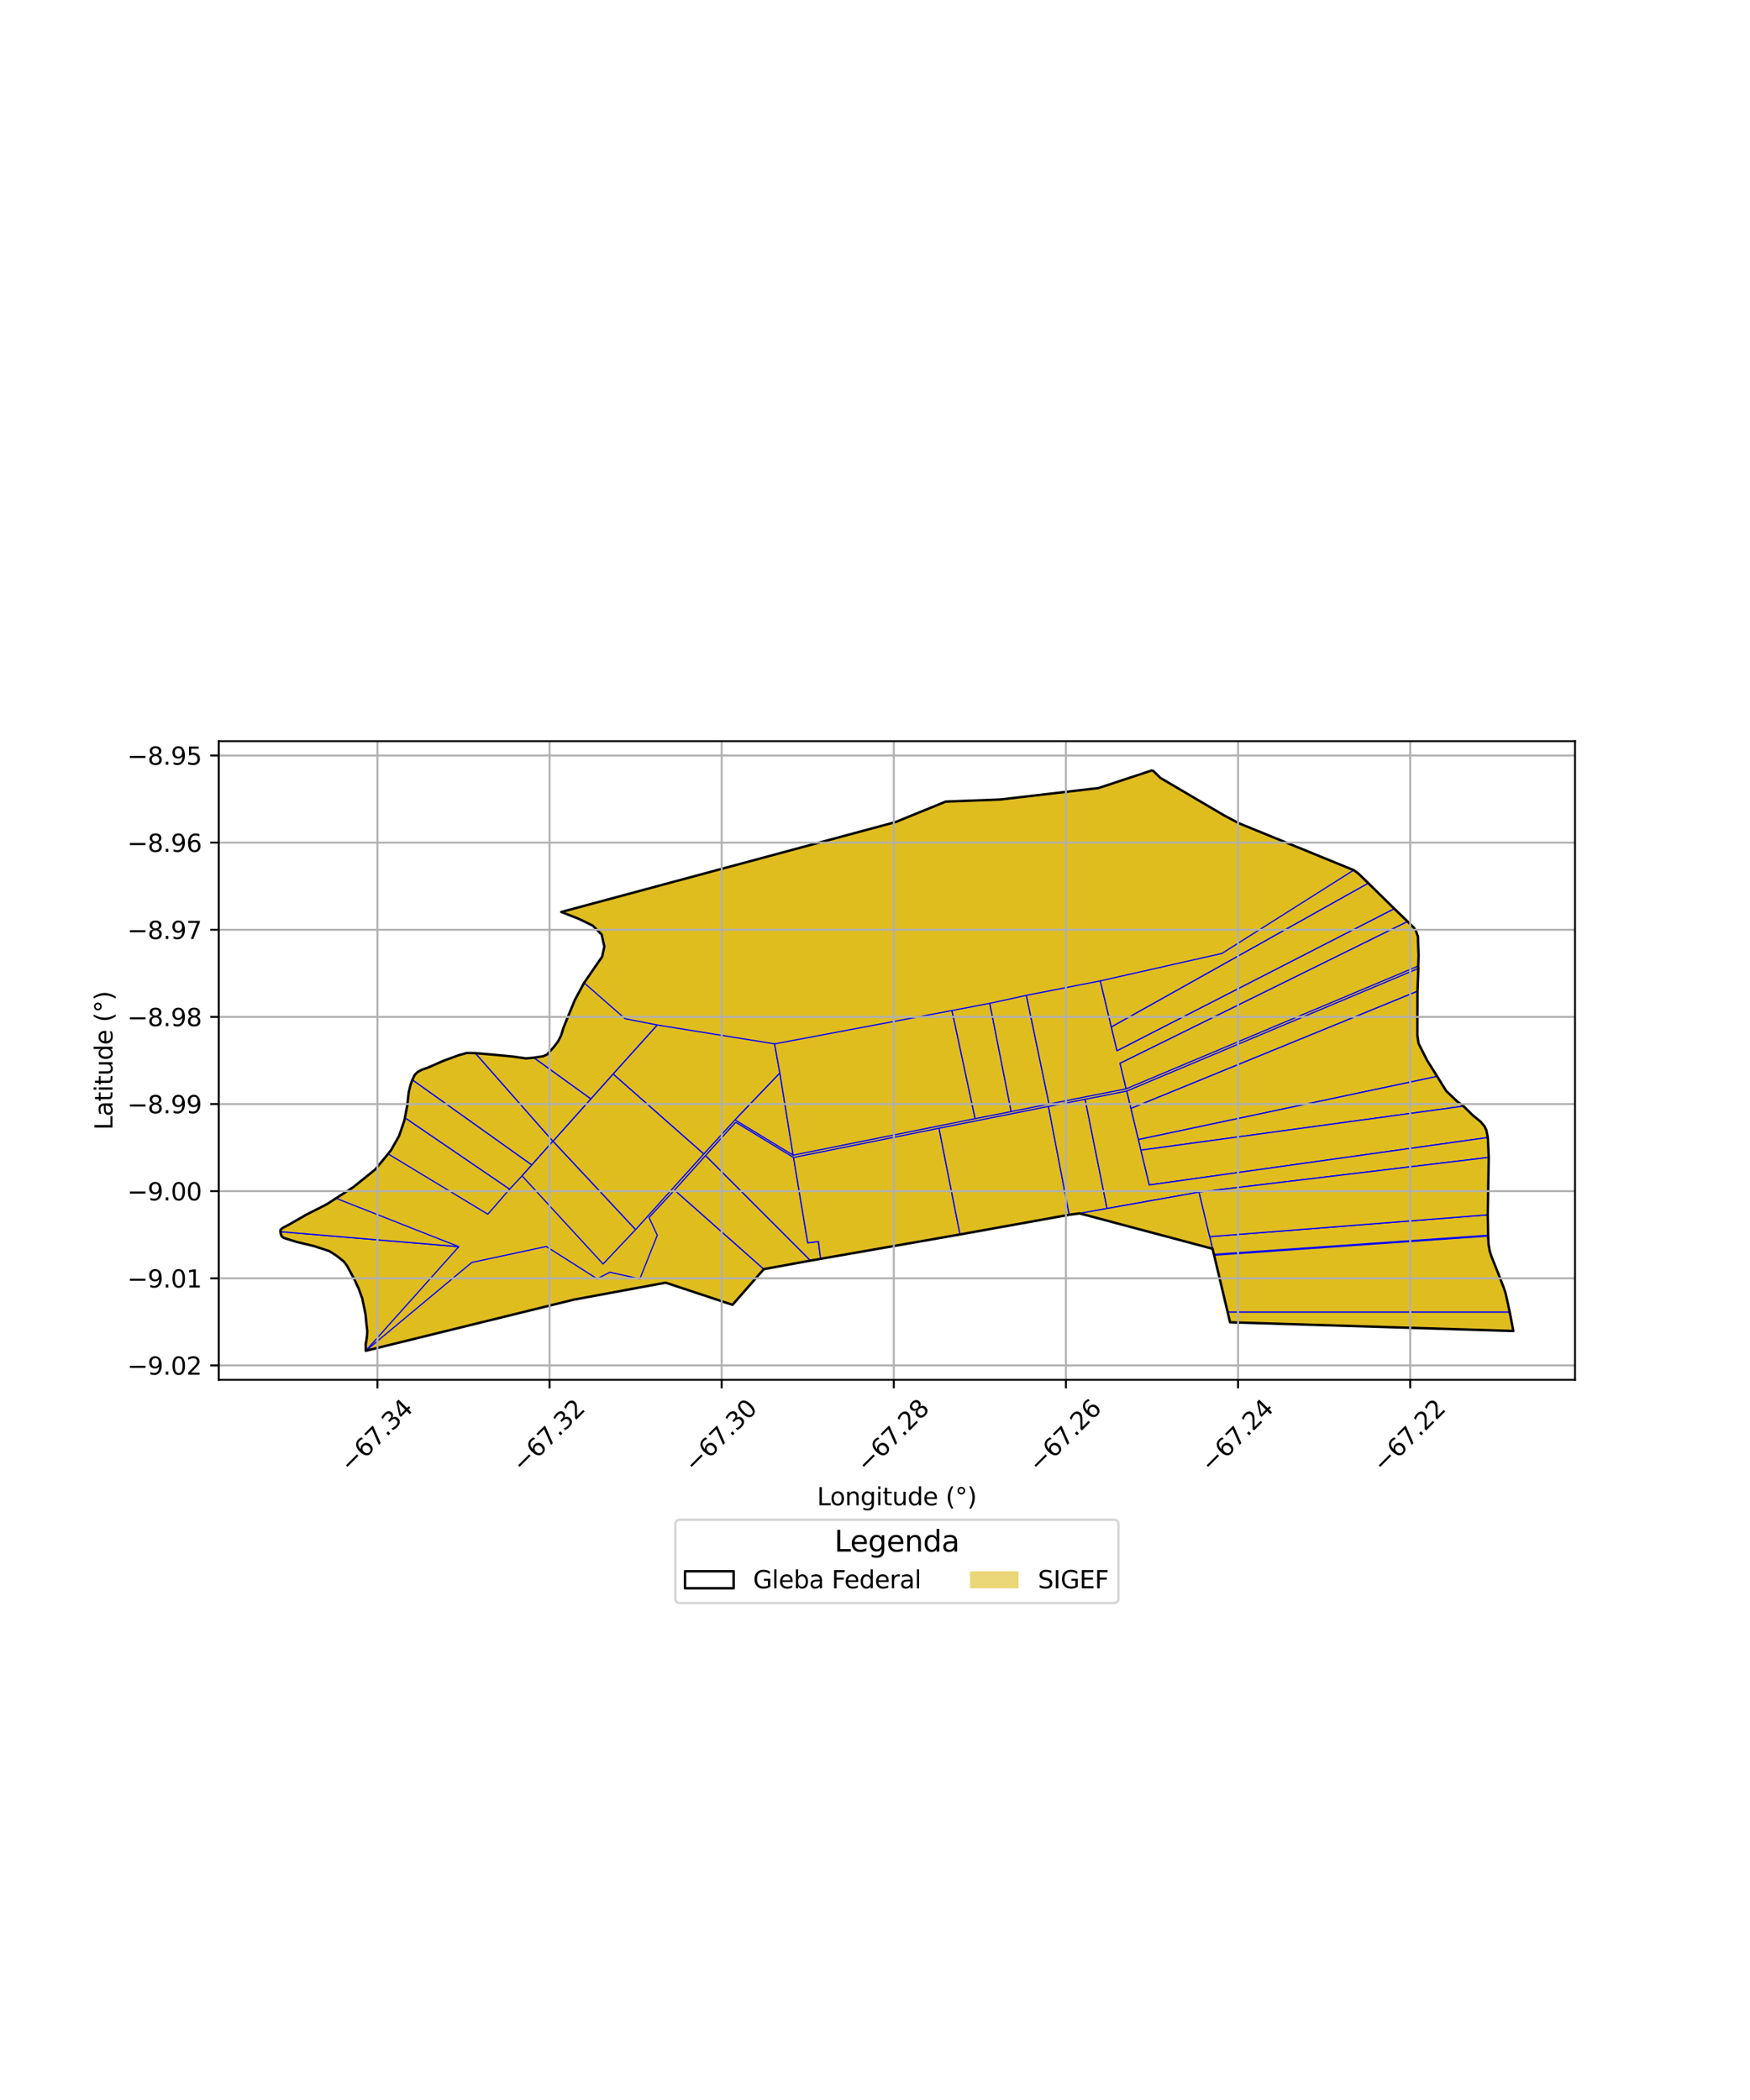<?xml version="1.0" encoding="utf-8" standalone="no"?>
<!DOCTYPE svg PUBLIC "-//W3C//DTD SVG 1.1//EN"
  "http://www.w3.org/Graphics/SVG/1.1/DTD/svg11.dtd">
<svg xmlns:xlink="http://www.w3.org/1999/xlink" width="720pt" height="864pt" viewBox="0 0 720 864" xmlns="http://www.w3.org/2000/svg" version="1.1">
 <defs>
  <style type="text/css">*{stroke-linejoin: round; stroke-linecap: butt}</style>
 </defs>
 <g id="figure_1">
  <g id="patch_1">
   <path d="M 0 864 
L 720 864 
L 720 0 
L 0 0 
z
" style="fill: #ffffff"/>
  </g>
  <g id="axes_1">
   <g id="patch_2">
    <path d="M 90 567.698 
L 648 567.698 
L 648 304.942 
L 90 304.942 
z
" style="fill: #ffffff"/>
   </g>
   <g id="PatchCollection_1">
    <path d="M 474.183 316.885 
L 477.442 320.067 
L 503.597 335.463 
L 509.762 338.734 
L 532.15 347.866 
L 556.96 358.004 
L 558.447 359.062 
L 558.954 359.476 
L 562.978 363.381 
L 573.645 373.84 
L 579.126 379.148 
L 581.625 381.607 
L 582.595 383.086 
L 583.384 385.345 
L 583.483 389.169 
L 583.653 393.042 
L 583.477 397.462 
L 583.541 398.446 
L 583.195 407.83 
L 583.144 425.997 
L 583.619 429.267 
L 585.351 432.712 
L 587.231 436.392 
L 591.297 442.858 
L 595.01 448.854 
L 599.593 453.216 
L 602.138 455.108 
L 605.821 458.76 
L 609.204 461.521 
L 610.775 463.408 
L 611.496 464.882 
L 612.138 467.999 
L 612.503 476.187 
L 612.11 499.808 
L 612.264 508.217 
L 612.261 508.551 
L 612.435 511.899 
L 612.942 514.827 
L 613.763 517.293 
L 615.976 522.792 
L 618.561 529.476 
L 619.482 532.221 
L 621.137 539.804 
L 622.636 547.614 
L 506.086 544.026 
L 505.081 539.816 
L 499.533 516.45 
L 499.439 516.063 
L 498.861 513.769 
L 444.165 499.221 
L 439.894 499.794 
L 394.972 507.893 
L 337.615 517.918 
L 333.467 518.649 
L 314.257 522.159 
L 301.38 536.835 
L 273.848 527.73 
L 236.069 534.715 
L 150.484 555.755 
L 150.506 554.257 
L 150.437 553.273 
L 150.818 550.991 
L 151.05 549.068 
L 151.095 547.5 
L 150.86 545.587 
L 150.375 540.634 
L 149.014 534.124 
L 147.516 530.045 
L 145.637 526.041 
L 142.823 520.888 
L 141.49 519.051 
L 138.397 516.591 
L 135.401 514.704 
L 129.25 512.694 
L 122.009 510.955 
L 116.918 509.367 
L 116.032 508.821 
L 115.603 507.943 
L 115.364 506.753 
L 115.423 505.984 
L 116.3 505.206 
L 118.979 503.793 
L 126.24 499.63 
L 134.345 495.523 
L 138.248 493.006 
L 145.428 488.373 
L 154.441 481.092 
L 159.667 474.738 
L 160.905 473.163 
L 164.233 467.26 
L 166.384 460.925 
L 166.58 459.9 
L 167.57 454.709 
L 168.151 449.444 
L 168.886 446.379 
L 169.649 444.305 
L 170.636 442.246 
L 171.776 441.089 
L 173.402 440.195 
L 176.48 439.073 
L 182.371 436.475 
L 188.634 434.177 
L 191.977 433.232 
L 195.562 433.278 
L 203.614 433.981 
L 210.951 434.683 
L 216.46 435.461 
L 219.572 435.167 
L 223.464 434.566 
L 225.106 433.839 
L 227.782 430.856 
L 229.549 428.566 
L 230.85 426.039 
L 231.825 422.816 
L 236.483 411.471 
L 240.316 404.358 
L 247.73 393.619 
L 248.645 389.483 
L 247.535 384.478 
L 243.857 380.822 
L 238.195 378.055 
L 230.93 375.22 
L 368.412 338.232 
L 389.112 329.8 
L 411.6 328.934 
L 451.95 324.227 
L 474.183 316.885 
" clip-path="url(#pd9e66ff18b)" style="fill: #e0bd1f; stroke: #0000ff; stroke-width: 0.5"/>
    <path d="M 277.516 489.632 
L 314.257 522.159 
L 301.38 536.835 
L 273.848 527.73 
L 236.069 534.715 
L 150.484 555.755 
L 194.109 519.411 
L 224.753 512.838 
L 245.688 526.141 
L 250.895 523.436 
L 263.262 526.167 
L 270.421 508.231 
L 267.032 500.899 
L 277.516 489.632 
" clip-path="url(#pd9e66ff18b)" style="fill: #e0bd1f; stroke: #0000ff; stroke-width: 0.5"/>
    <path d="M 270.398 421.712 
L 318.696 429.481 
L 320.859 441.49 
L 302.406 460.753 
L 289.555 474.788 
L 252.234 441.877 
L 270.398 421.712 
" clip-path="url(#pd9e66ff18b)" style="fill: #e0bd1f; stroke: #0000ff; stroke-width: 0.5"/>
    <path d="M 290.286 475.417 
L 333.467 518.649 
L 314.257 522.159 
L 277.516 489.632 
L 290.286 475.417 
" clip-path="url(#pd9e66ff18b)" style="fill: #e0bd1f; stroke: #0000ff; stroke-width: 0.5"/>
    <path d="M 302.68 461.713 
L 326.488 476.231 
L 332.323 511.338 
L 336.725 510.819 
L 337.615 517.918 
L 333.467 518.649 
L 290.286 475.417 
L 302.68 461.713 
" clip-path="url(#pd9e66ff18b)" style="fill: #e0bd1f; stroke: #0000ff; stroke-width: 0.5"/>
    <path d="M 320.859 441.49 
L 326.319 475.275 
L 302.406 460.753 
L 320.859 441.49 
" clip-path="url(#pd9e66ff18b)" style="fill: #e0bd1f; stroke: #0000ff; stroke-width: 0.5"/>
    <path d="M 391.674 415.76 
L 401.204 460.242 
L 326.319 475.275 
L 320.859 441.49 
L 318.696 429.481 
L 391.674 415.76 
" clip-path="url(#pd9e66ff18b)" style="fill: #e0bd1f; stroke: #0000ff; stroke-width: 0.5"/>
    <path d="M 386.333 464.188 
L 394.972 507.893 
L 337.615 517.918 
L 336.725 510.819 
L 332.323 511.338 
L 326.488 476.231 
L 386.333 464.188 
" clip-path="url(#pd9e66ff18b)" style="fill: #e0bd1f; stroke: #0000ff; stroke-width: 0.5"/>
    <path d="M 431.368 455.216 
L 439.894 499.794 
L 394.972 507.893 
L 386.333 464.188 
L 431.368 455.216 
" clip-path="url(#pd9e66ff18b)" style="fill: #e0bd1f; stroke: #0000ff; stroke-width: 0.5"/>
    <path d="M 407.223 412.8 
L 416.03 457.337 
L 401.204 460.242 
L 391.674 415.76 
L 407.223 412.8 
" clip-path="url(#pd9e66ff18b)" style="fill: #e0bd1f; stroke: #0000ff; stroke-width: 0.5"/>
    <path d="M 422.285 409.515 
L 431.606 454.225 
L 416.03 457.337 
L 407.223 412.8 
L 422.285 409.515 
" clip-path="url(#pd9e66ff18b)" style="fill: #e0bd1f; stroke: #0000ff; stroke-width: 0.5"/>
    <path d="M 573.645 373.84 
L 579.126 379.148 
L 460.826 437.484 
L 463.329 447.972 
L 431.606 454.225 
L 422.285 409.515 
L 452.696 403.562 
L 457.244 422.549 
L 459.58 432.29 
L 573.645 373.84 
" clip-path="url(#pd9e66ff18b)" style="fill: #e0bd1f; stroke: #0000ff; stroke-width: 0.5"/>
    <path d="M 446.462 452.283 
L 455.471 497.209 
L 444.165 499.221 
L 439.894 499.794 
L 431.368 455.216 
L 446.462 452.283 
" clip-path="url(#pd9e66ff18b)" style="fill: #e0bd1f; stroke: #0000ff; stroke-width: 0.5"/>
    <path d="M 556.96 358.004 
L 558.447 359.062 
L 558.954 359.476 
L 562.978 363.381 
L 457.244 422.549 
L 452.696 403.562 
L 502.735 392.274 
L 556.96 358.004 
" clip-path="url(#pd9e66ff18b)" style="fill: #e0bd1f; stroke: #0000ff; stroke-width: 0.5"/>
    <path d="M 579.126 379.148 
L 581.625 381.607 
L 582.595 383.086 
L 583.384 385.345 
L 583.483 389.169 
L 583.653 393.042 
L 583.477 397.462 
L 463.329 447.972 
L 460.826 437.484 
L 579.126 379.148 
" clip-path="url(#pd9e66ff18b)" style="fill: #e0bd1f; stroke: #0000ff; stroke-width: 0.5"/>
    <path d="M 583.541 398.446 
L 583.195 407.83 
L 465.27 456.065 
L 463.553 448.908 
L 583.541 398.446 
" clip-path="url(#pd9e66ff18b)" style="fill: #e0bd1f; stroke: #0000ff; stroke-width: 0.5"/>
    <path d="M 583.195 407.83 
L 583.144 425.997 
L 583.619 429.267 
L 585.351 432.712 
L 587.231 436.392 
L 591.297 442.858 
L 468.332 468.857 
L 465.27 456.065 
L 583.195 407.83 
" clip-path="url(#pd9e66ff18b)" style="fill: #e0bd1f; stroke: #0000ff; stroke-width: 0.5"/>
    <path d="M 591.297 442.858 
L 595.01 448.853 
L 599.593 453.216 
L 602.138 455.108 
L 469.373 473.215 
L 468.332 468.857 
L 591.297 442.858 
" clip-path="url(#pd9e66ff18b)" style="fill: #e0bd1f; stroke: #0000ff; stroke-width: 0.5"/>
    <path d="M 602.138 455.108 
L 605.821 458.76 
L 609.204 461.521 
L 610.775 463.408 
L 611.496 464.882 
L 612.138 467.999 
L 472.81 487.538 
L 469.373 473.215 
L 602.138 455.108 
" clip-path="url(#pd9e66ff18b)" style="fill: #e0bd1f; stroke: #0000ff; stroke-width: 0.5"/>
    <path d="M 612.11 499.808 
L 612.264 508.217 
L 499.439 516.063 
L 498.861 513.769 
L 497.703 508.798 
L 612.11 499.808 
" clip-path="url(#pd9e66ff18b)" style="fill: #e0bd1f; stroke: #0000ff; stroke-width: 0.5"/>
    <path d="M 621.137 539.804 
L 622.636 547.614 
L 506.086 544.026 
L 505.081 539.816 
L 621.137 539.804 
" clip-path="url(#pd9e66ff18b)" style="fill: #e0bd1f; stroke: #0000ff; stroke-width: 0.5"/>
    <path d="M 463.553 448.908 
L 465.27 456.065 
L 468.332 468.857 
L 469.373 473.215 
L 472.81 487.538 
L 612.138 467.999 
L 612.503 476.187 
L 493.331 490.475 
L 474.312 493.855 
L 455.471 497.209 
L 446.462 452.283 
L 463.553 448.908 
" clip-path="url(#pd9e66ff18b)" style="fill: #e0bd1f; stroke: #0000ff; stroke-width: 0.5"/>
    <path d="M 562.978 363.381 
L 573.645 373.84 
L 459.58 432.29 
L 457.244 422.549 
L 562.978 363.381 
" clip-path="url(#pd9e66ff18b)" style="fill: #e0bd1f; stroke: #0000ff; stroke-width: 0.5"/>
    <path d="M 493.331 490.475 
L 497.703 508.798 
L 498.861 513.769 
L 444.165 499.221 
L 455.471 497.209 
L 474.312 493.855 
L 493.331 490.475 
" clip-path="url(#pd9e66ff18b)" style="fill: #e0bd1f; stroke: #0000ff; stroke-width: 0.5"/>
    <path d="M 612.261 508.551 
L 612.435 511.899 
L 612.942 514.827 
L 613.763 517.293 
L 615.976 522.792 
L 618.561 529.476 
L 619.482 532.221 
L 621.137 539.804 
L 505.081 539.816 
L 499.533 516.45 
L 612.261 508.551 
" clip-path="url(#pd9e66ff18b)" style="fill: #e0bd1f; stroke: #0000ff; stroke-width: 0.5"/>
    <path d="M 612.503 476.187 
L 612.11 499.808 
L 497.703 508.798 
L 493.331 490.475 
L 612.503 476.187 
" clip-path="url(#pd9e66ff18b)" style="fill: #e0bd1f; stroke: #0000ff; stroke-width: 0.5"/>
    <path d="M 252.234 441.877 
L 289.555 474.788 
L 261.486 505.917 
L 227.496 469.534 
L 243.075 452.131 
L 252.234 441.877 
" clip-path="url(#pd9e66ff18b)" style="fill: #e0bd1f; stroke: #0000ff; stroke-width: 0.5"/>
    <path d="M 117.26 506.912 
L 188.761 512.918 
L 150.484 555.755 
L 150.506 554.257 
L 150.437 553.273 
L 150.818 550.991 
L 151.05 549.068 
L 151.095 547.5 
L 150.86 545.587 
L 150.375 540.634 
L 149.014 534.124 
L 147.516 530.045 
L 145.637 526.041 
L 142.823 520.888 
L 141.49 519.051 
L 138.397 516.591 
L 135.401 514.704 
L 129.25 512.694 
L 122.009 510.955 
L 116.918 509.367 
L 116.032 508.821 
L 115.603 507.943 
L 115.364 506.753 
L 117.26 506.912 
" clip-path="url(#pd9e66ff18b)" style="fill: #e0bd1f; stroke: #0000ff; stroke-width: 0.5"/>
    <path d="M 242.465 406.24 
L 257.186 419.13 
L 270.398 421.712 
L 252.234 441.877 
L 243.075 452.131 
L 221.842 436.805 
L 219.572 435.167 
L 223.464 434.566 
L 225.106 433.839 
L 227.782 430.856 
L 229.549 428.566 
L 230.85 426.039 
L 231.825 422.816 
L 236.483 411.471 
L 240.316 404.358 
L 242.465 406.24 
" clip-path="url(#pd9e66ff18b)" style="fill: #e0bd1f; stroke: #0000ff; stroke-width: 0.5"/>
    <path d="M 195.903 433.665 
L 227.496 469.534 
L 218.786 479.318 
L 170.737 445.08 
L 169.649 444.305 
L 170.636 442.246 
L 171.776 441.089 
L 173.402 440.195 
L 176.48 439.073 
L 182.371 436.475 
L 188.634 434.177 
L 191.977 433.232 
L 195.562 433.278 
L 195.903 433.665 
" clip-path="url(#pd9e66ff18b)" style="fill: #e0bd1f; stroke: #0000ff; stroke-width: 0.5"/>
    <path d="M 170.737 445.08 
L 218.786 479.318 
L 214.794 483.775 
L 209.642 489.283 
L 167.916 460.812 
L 166.58 459.9 
L 167.57 454.709 
L 168.151 449.444 
L 168.886 446.379 
L 169.649 444.305 
L 170.737 445.08 
" clip-path="url(#pd9e66ff18b)" style="fill: #e0bd1f; stroke: #0000ff; stroke-width: 0.5"/>
    <path d="M 141.371 494.236 
L 188.761 512.918 
L 117.26 506.912 
L 115.364 506.753 
L 115.423 505.984 
L 116.3 505.206 
L 118.979 503.793 
L 126.24 499.63 
L 134.345 495.523 
L 138.248 493.006 
L 141.371 494.236 
" clip-path="url(#pd9e66ff18b)" style="fill: #e0bd1f; stroke: #0000ff; stroke-width: 0.5"/>
    <path d="M 227.496 469.534 
L 261.486 505.917 
L 248.114 520.037 
L 214.794 483.775 
L 218.786 479.318 
L 227.496 469.534 
" clip-path="url(#pd9e66ff18b)" style="fill: #e0bd1f; stroke: #0000ff; stroke-width: 0.5"/>
    <path d="M 167.916 460.812 
L 209.642 489.283 
L 202.321 497.736 
L 200.694 499.561 
L 161.307 475.73 
L 159.667 474.738 
L 160.905 473.163 
L 164.233 467.26 
L 166.384 460.925 
L 166.58 459.9 
L 167.916 460.812 
" clip-path="url(#pd9e66ff18b)" style="fill: #e0bd1f; stroke: #0000ff; stroke-width: 0.5"/>
    <path d="M 195.903 433.665 
L 195.562 433.278 
L 203.614 433.981 
L 210.951 434.683 
L 216.46 435.461 
L 219.572 435.167 
L 221.842 436.805 
L 243.075 452.131 
L 227.496 469.534 
L 195.903 433.665 
" clip-path="url(#pd9e66ff18b)" style="fill: #e0bd1f; stroke: #0000ff; stroke-width: 0.5"/>
   </g>
   <g id="PatchCollection_2">
    <path d="M 474.183 316.885 
L 477.442 320.067 
L 503.597 335.463 
L 509.762 338.734 
L 532.15 347.866 
L 556.96 358.004 
L 558.447 359.062 
L 558.954 359.476 
L 562.978 363.381 
L 573.645 373.84 
L 579.126 379.148 
L 581.625 381.607 
L 582.595 383.086 
L 583.384 385.345 
L 583.483 389.169 
L 583.653 393.042 
L 583.477 397.462 
L 583.541 398.446 
L 583.195 407.83 
L 583.144 425.997 
L 583.619 429.267 
L 585.351 432.712 
L 587.231 436.392 
L 591.297 442.858 
L 595.01 448.854 
L 599.593 453.216 
L 602.138 455.108 
L 605.821 458.76 
L 609.204 461.521 
L 610.775 463.408 
L 611.496 464.882 
L 612.138 467.999 
L 612.503 476.187 
L 612.11 499.808 
L 612.264 508.217 
L 612.261 508.551 
L 612.435 511.899 
L 612.942 514.827 
L 613.763 517.293 
L 615.976 522.792 
L 618.561 529.476 
L 619.482 532.221 
L 621.137 539.804 
L 622.636 547.614 
L 506.086 544.026 
L 505.081 539.816 
L 499.533 516.45 
L 499.439 516.063 
L 498.861 513.769 
L 444.165 499.221 
L 439.894 499.794 
L 394.972 507.893 
L 337.615 517.918 
L 333.467 518.649 
L 314.257 522.159 
L 301.38 536.835 
L 273.848 527.73 
L 236.069 534.715 
L 150.484 555.755 
L 150.506 554.257 
L 150.437 553.273 
L 150.818 550.991 
L 151.05 549.068 
L 151.095 547.5 
L 150.86 545.587 
L 150.375 540.634 
L 149.014 534.124 
L 147.516 530.045 
L 145.637 526.041 
L 142.823 520.888 
L 141.49 519.051 
L 138.397 516.591 
L 135.401 514.704 
L 129.25 512.694 
L 122.009 510.955 
L 116.918 509.367 
L 116.032 508.821 
L 115.603 507.943 
L 115.364 506.753 
L 115.423 505.984 
L 116.3 505.206 
L 118.979 503.793 
L 126.24 499.63 
L 134.345 495.523 
L 138.248 493.006 
L 145.428 488.373 
L 154.441 481.092 
L 159.667 474.738 
L 160.905 473.163 
L 164.233 467.26 
L 166.384 460.925 
L 166.58 459.9 
L 167.57 454.709 
L 168.151 449.444 
L 168.886 446.379 
L 169.649 444.305 
L 170.636 442.246 
L 171.776 441.089 
L 173.402 440.195 
L 176.48 439.073 
L 182.371 436.475 
L 188.634 434.177 
L 191.977 433.232 
L 195.562 433.278 
L 203.614 433.981 
L 210.951 434.683 
L 216.46 435.461 
L 219.572 435.167 
L 223.464 434.566 
L 225.106 433.839 
L 227.782 430.856 
L 229.549 428.566 
L 230.85 426.039 
L 231.825 422.816 
L 236.483 411.471 
L 240.316 404.358 
L 247.73 393.619 
L 248.645 389.483 
L 247.535 384.478 
L 243.857 380.822 
L 238.195 378.055 
L 230.93 375.22 
L 368.412 338.232 
L 389.112 329.8 
L 411.6 328.934 
L 451.95 324.227 
L 474.183 316.885 
" clip-path="url(#pd9e66ff18b)" style="fill: none; stroke: #000000"/>
   </g>
   <g id="matplotlib.axis_1">
    <g id="xtick_1">
     <g id="line2d_1">
      <path d="M 155.28 567.698 
L 155.28 304.942 
" clip-path="url(#pd9e66ff18b)" style="fill: none; stroke: #b0b0b0; stroke-width: 0.8; stroke-linecap: square"/>
     </g>
     <g id="line2d_2">
      <defs>
       <path id="m2d006d0a6a" d="M 0 0 
L 0 3.5 
" style="stroke: #000000; stroke-width: 0.8"/>
      </defs>
      <g>
       <use xlink:href="#m2d006d0a6a" x="155.28" y="567.698" style="stroke: #000000; stroke-width: 0.8"/>
      </g>
     </g>
     <g id="text_1">
      <!-- −67.34 -->
      <g transform="translate(144.147 606.239) rotate(-45) scale(0.1 -0.1)">
       <defs>
        <path id="DejaVuSans-2212" d="M 678 2272 
L 4684 2272 
L 4684 1741 
L 678 1741 
L 678 2272 
z
" transform="scale(0.016)"/>
        <path id="DejaVuSans-36" d="M 2113 2584 
Q 1688 2584 1439 2293 
Q 1191 2003 1191 1497 
Q 1191 994 1439 701 
Q 1688 409 2113 409 
Q 2538 409 2786 701 
Q 3034 994 3034 1497 
Q 3034 2003 2786 2293 
Q 2538 2584 2113 2584 
z
M 3366 4563 
L 3366 3988 
Q 3128 4100 2886 4159 
Q 2644 4219 2406 4219 
Q 1781 4219 1451 3797 
Q 1122 3375 1075 2522 
Q 1259 2794 1537 2939 
Q 1816 3084 2150 3084 
Q 2853 3084 3261 2657 
Q 3669 2231 3669 1497 
Q 3669 778 3244 343 
Q 2819 -91 2113 -91 
Q 1303 -91 875 529 
Q 447 1150 447 2328 
Q 447 3434 972 4092 
Q 1497 4750 2381 4750 
Q 2619 4750 2861 4703 
Q 3103 4656 3366 4563 
z
" transform="scale(0.016)"/>
        <path id="DejaVuSans-37" d="M 525 4666 
L 3525 4666 
L 3525 4397 
L 1831 0 
L 1172 0 
L 2766 4134 
L 525 4134 
L 525 4666 
z
" transform="scale(0.016)"/>
        <path id="DejaVuSans-2e" d="M 684 794 
L 1344 794 
L 1344 0 
L 684 0 
L 684 794 
z
" transform="scale(0.016)"/>
        <path id="DejaVuSans-33" d="M 2597 2516 
Q 3050 2419 3304 2112 
Q 3559 1806 3559 1356 
Q 3559 666 3084 287 
Q 2609 -91 1734 -91 
Q 1441 -91 1130 -33 
Q 819 25 488 141 
L 488 750 
Q 750 597 1062 519 
Q 1375 441 1716 441 
Q 2309 441 2620 675 
Q 2931 909 2931 1356 
Q 2931 1769 2642 2001 
Q 2353 2234 1838 2234 
L 1294 2234 
L 1294 2753 
L 1863 2753 
Q 2328 2753 2575 2939 
Q 2822 3125 2822 3475 
Q 2822 3834 2567 4026 
Q 2313 4219 1838 4219 
Q 1578 4219 1281 4162 
Q 984 4106 628 3988 
L 628 4550 
Q 988 4650 1302 4700 
Q 1616 4750 1894 4750 
Q 2613 4750 3031 4423 
Q 3450 4097 3450 3541 
Q 3450 3153 3228 2886 
Q 3006 2619 2597 2516 
z
" transform="scale(0.016)"/>
        <path id="DejaVuSans-34" d="M 2419 4116 
L 825 1625 
L 2419 1625 
L 2419 4116 
z
M 2253 4666 
L 3047 4666 
L 3047 1625 
L 3713 1625 
L 3713 1100 
L 3047 1100 
L 3047 0 
L 2419 0 
L 2419 1100 
L 313 1100 
L 313 1709 
L 2253 4666 
z
" transform="scale(0.016)"/>
       </defs>
       <use xlink:href="#DejaVuSans-2212"/>
       <use xlink:href="#DejaVuSans-36" transform="translate(83.789 0)"/>
       <use xlink:href="#DejaVuSans-37" transform="translate(147.412 0)"/>
       <use xlink:href="#DejaVuSans-2e" transform="translate(211.035 0)"/>
       <use xlink:href="#DejaVuSans-33" transform="translate(242.822 0)"/>
       <use xlink:href="#DejaVuSans-34" transform="translate(306.445 0)"/>
      </g>
     </g>
    </g>
    <g id="xtick_2">
     <g id="line2d_3">
      <path d="M 226.099 567.698 
L 226.099 304.942 
" clip-path="url(#pd9e66ff18b)" style="fill: none; stroke: #b0b0b0; stroke-width: 0.8; stroke-linecap: square"/>
     </g>
     <g id="line2d_4">
      <g>
       <use xlink:href="#m2d006d0a6a" x="226.099" y="567.698" style="stroke: #000000; stroke-width: 0.8"/>
      </g>
     </g>
     <g id="text_2">
      <!-- −67.32 -->
      <g transform="translate(214.966 606.239) rotate(-45) scale(0.1 -0.1)">
       <defs>
        <path id="DejaVuSans-32" d="M 1228 531 
L 3431 531 
L 3431 0 
L 469 0 
L 469 531 
Q 828 903 1448 1529 
Q 2069 2156 2228 2338 
Q 2531 2678 2651 2914 
Q 2772 3150 2772 3378 
Q 2772 3750 2511 3984 
Q 2250 4219 1831 4219 
Q 1534 4219 1204 4116 
Q 875 4013 500 3803 
L 500 4441 
Q 881 4594 1212 4672 
Q 1544 4750 1819 4750 
Q 2544 4750 2975 4387 
Q 3406 4025 3406 3419 
Q 3406 3131 3298 2873 
Q 3191 2616 2906 2266 
Q 2828 2175 2409 1742 
Q 1991 1309 1228 531 
z
" transform="scale(0.016)"/>
       </defs>
       <use xlink:href="#DejaVuSans-2212"/>
       <use xlink:href="#DejaVuSans-36" transform="translate(83.789 0)"/>
       <use xlink:href="#DejaVuSans-37" transform="translate(147.412 0)"/>
       <use xlink:href="#DejaVuSans-2e" transform="translate(211.035 0)"/>
       <use xlink:href="#DejaVuSans-33" transform="translate(242.822 0)"/>
       <use xlink:href="#DejaVuSans-32" transform="translate(306.445 0)"/>
      </g>
     </g>
    </g>
    <g id="xtick_3">
     <g id="line2d_5">
      <path d="M 296.919 567.698 
L 296.919 304.942 
" clip-path="url(#pd9e66ff18b)" style="fill: none; stroke: #b0b0b0; stroke-width: 0.8; stroke-linecap: square"/>
     </g>
     <g id="line2d_6">
      <g>
       <use xlink:href="#m2d006d0a6a" x="296.919" y="567.698" style="stroke: #000000; stroke-width: 0.8"/>
      </g>
     </g>
     <g id="text_3">
      <!-- −67.30 -->
      <g transform="translate(285.785 606.239) rotate(-45) scale(0.1 -0.1)">
       <defs>
        <path id="DejaVuSans-30" d="M 2034 4250 
Q 1547 4250 1301 3770 
Q 1056 3291 1056 2328 
Q 1056 1369 1301 889 
Q 1547 409 2034 409 
Q 2525 409 2770 889 
Q 3016 1369 3016 2328 
Q 3016 3291 2770 3770 
Q 2525 4250 2034 4250 
z
M 2034 4750 
Q 2819 4750 3233 4129 
Q 3647 3509 3647 2328 
Q 3647 1150 3233 529 
Q 2819 -91 2034 -91 
Q 1250 -91 836 529 
Q 422 1150 422 2328 
Q 422 3509 836 4129 
Q 1250 4750 2034 4750 
z
" transform="scale(0.016)"/>
       </defs>
       <use xlink:href="#DejaVuSans-2212"/>
       <use xlink:href="#DejaVuSans-36" transform="translate(83.789 0)"/>
       <use xlink:href="#DejaVuSans-37" transform="translate(147.412 0)"/>
       <use xlink:href="#DejaVuSans-2e" transform="translate(211.035 0)"/>
       <use xlink:href="#DejaVuSans-33" transform="translate(242.822 0)"/>
       <use xlink:href="#DejaVuSans-30" transform="translate(306.445 0)"/>
      </g>
     </g>
    </g>
    <g id="xtick_4">
     <g id="line2d_7">
      <path d="M 367.738 567.698 
L 367.738 304.942 
" clip-path="url(#pd9e66ff18b)" style="fill: none; stroke: #b0b0b0; stroke-width: 0.8; stroke-linecap: square"/>
     </g>
     <g id="line2d_8">
      <g>
       <use xlink:href="#m2d006d0a6a" x="367.738" y="567.698" style="stroke: #000000; stroke-width: 0.8"/>
      </g>
     </g>
     <g id="text_4">
      <!-- −67.28 -->
      <g transform="translate(356.605 606.239) rotate(-45) scale(0.1 -0.1)">
       <defs>
        <path id="DejaVuSans-38" d="M 2034 2216 
Q 1584 2216 1326 1975 
Q 1069 1734 1069 1313 
Q 1069 891 1326 650 
Q 1584 409 2034 409 
Q 2484 409 2743 651 
Q 3003 894 3003 1313 
Q 3003 1734 2745 1975 
Q 2488 2216 2034 2216 
z
M 1403 2484 
Q 997 2584 770 2862 
Q 544 3141 544 3541 
Q 544 4100 942 4425 
Q 1341 4750 2034 4750 
Q 2731 4750 3128 4425 
Q 3525 4100 3525 3541 
Q 3525 3141 3298 2862 
Q 3072 2584 2669 2484 
Q 3125 2378 3379 2068 
Q 3634 1759 3634 1313 
Q 3634 634 3220 271 
Q 2806 -91 2034 -91 
Q 1263 -91 848 271 
Q 434 634 434 1313 
Q 434 1759 690 2068 
Q 947 2378 1403 2484 
z
M 1172 3481 
Q 1172 3119 1398 2916 
Q 1625 2713 2034 2713 
Q 2441 2713 2670 2916 
Q 2900 3119 2900 3481 
Q 2900 3844 2670 4047 
Q 2441 4250 2034 4250 
Q 1625 4250 1398 4047 
Q 1172 3844 1172 3481 
z
" transform="scale(0.016)"/>
       </defs>
       <use xlink:href="#DejaVuSans-2212"/>
       <use xlink:href="#DejaVuSans-36" transform="translate(83.789 0)"/>
       <use xlink:href="#DejaVuSans-37" transform="translate(147.412 0)"/>
       <use xlink:href="#DejaVuSans-2e" transform="translate(211.035 0)"/>
       <use xlink:href="#DejaVuSans-32" transform="translate(242.822 0)"/>
       <use xlink:href="#DejaVuSans-38" transform="translate(306.445 0)"/>
      </g>
     </g>
    </g>
    <g id="xtick_5">
     <g id="line2d_9">
      <path d="M 438.557 567.698 
L 438.557 304.942 
" clip-path="url(#pd9e66ff18b)" style="fill: none; stroke: #b0b0b0; stroke-width: 0.8; stroke-linecap: square"/>
     </g>
     <g id="line2d_10">
      <g>
       <use xlink:href="#m2d006d0a6a" x="438.557" y="567.698" style="stroke: #000000; stroke-width: 0.8"/>
      </g>
     </g>
     <g id="text_5">
      <!-- −67.26 -->
      <g transform="translate(427.424 606.239) rotate(-45) scale(0.1 -0.1)">
       <use xlink:href="#DejaVuSans-2212"/>
       <use xlink:href="#DejaVuSans-36" transform="translate(83.789 0)"/>
       <use xlink:href="#DejaVuSans-37" transform="translate(147.412 0)"/>
       <use xlink:href="#DejaVuSans-2e" transform="translate(211.035 0)"/>
       <use xlink:href="#DejaVuSans-32" transform="translate(242.822 0)"/>
       <use xlink:href="#DejaVuSans-36" transform="translate(306.445 0)"/>
      </g>
     </g>
    </g>
    <g id="xtick_6">
     <g id="line2d_11">
      <path d="M 509.376 567.698 
L 509.376 304.942 
" clip-path="url(#pd9e66ff18b)" style="fill: none; stroke: #b0b0b0; stroke-width: 0.8; stroke-linecap: square"/>
     </g>
     <g id="line2d_12">
      <g>
       <use xlink:href="#m2d006d0a6a" x="509.376" y="567.698" style="stroke: #000000; stroke-width: 0.8"/>
      </g>
     </g>
     <g id="text_6">
      <!-- −67.24 -->
      <g transform="translate(498.243 606.239) rotate(-45) scale(0.1 -0.1)">
       <use xlink:href="#DejaVuSans-2212"/>
       <use xlink:href="#DejaVuSans-36" transform="translate(83.789 0)"/>
       <use xlink:href="#DejaVuSans-37" transform="translate(147.412 0)"/>
       <use xlink:href="#DejaVuSans-2e" transform="translate(211.035 0)"/>
       <use xlink:href="#DejaVuSans-32" transform="translate(242.822 0)"/>
       <use xlink:href="#DejaVuSans-34" transform="translate(306.445 0)"/>
      </g>
     </g>
    </g>
    <g id="xtick_7">
     <g id="line2d_13">
      <path d="M 580.195 567.698 
L 580.195 304.942 
" clip-path="url(#pd9e66ff18b)" style="fill: none; stroke: #b0b0b0; stroke-width: 0.8; stroke-linecap: square"/>
     </g>
     <g id="line2d_14">
      <g>
       <use xlink:href="#m2d006d0a6a" x="580.195" y="567.698" style="stroke: #000000; stroke-width: 0.8"/>
      </g>
     </g>
     <g id="text_7">
      <!-- −67.22 -->
      <g transform="translate(569.062 606.239) rotate(-45) scale(0.1 -0.1)">
       <use xlink:href="#DejaVuSans-2212"/>
       <use xlink:href="#DejaVuSans-36" transform="translate(83.789 0)"/>
       <use xlink:href="#DejaVuSans-37" transform="translate(147.412 0)"/>
       <use xlink:href="#DejaVuSans-2e" transform="translate(211.035 0)"/>
       <use xlink:href="#DejaVuSans-32" transform="translate(242.822 0)"/>
       <use xlink:href="#DejaVuSans-32" transform="translate(306.445 0)"/>
      </g>
     </g>
    </g>
    <g id="text_8">
     <!-- Longitude (°) -->
     <g transform="translate(336.14 619.308) scale(0.1 -0.1)">
      <defs>
       <path id="DejaVuSans-4c" d="M 628 4666 
L 1259 4666 
L 1259 531 
L 3531 531 
L 3531 0 
L 628 0 
L 628 4666 
z
" transform="scale(0.016)"/>
       <path id="DejaVuSans-6f" d="M 1959 3097 
Q 1497 3097 1228 2736 
Q 959 2375 959 1747 
Q 959 1119 1226 758 
Q 1494 397 1959 397 
Q 2419 397 2687 759 
Q 2956 1122 2956 1747 
Q 2956 2369 2687 2733 
Q 2419 3097 1959 3097 
z
M 1959 3584 
Q 2709 3584 3137 3096 
Q 3566 2609 3566 1747 
Q 3566 888 3137 398 
Q 2709 -91 1959 -91 
Q 1206 -91 779 398 
Q 353 888 353 1747 
Q 353 2609 779 3096 
Q 1206 3584 1959 3584 
z
" transform="scale(0.016)"/>
       <path id="DejaVuSans-6e" d="M 3513 2113 
L 3513 0 
L 2938 0 
L 2938 2094 
Q 2938 2591 2744 2837 
Q 2550 3084 2163 3084 
Q 1697 3084 1428 2787 
Q 1159 2491 1159 1978 
L 1159 0 
L 581 0 
L 581 3500 
L 1159 3500 
L 1159 2956 
Q 1366 3272 1645 3428 
Q 1925 3584 2291 3584 
Q 2894 3584 3203 3211 
Q 3513 2838 3513 2113 
z
" transform="scale(0.016)"/>
       <path id="DejaVuSans-67" d="M 2906 1791 
Q 2906 2416 2648 2759 
Q 2391 3103 1925 3103 
Q 1463 3103 1205 2759 
Q 947 2416 947 1791 
Q 947 1169 1205 825 
Q 1463 481 1925 481 
Q 2391 481 2648 825 
Q 2906 1169 2906 1791 
z
M 3481 434 
Q 3481 -459 3084 -895 
Q 2688 -1331 1869 -1331 
Q 1566 -1331 1297 -1286 
Q 1028 -1241 775 -1147 
L 775 -588 
Q 1028 -725 1275 -790 
Q 1522 -856 1778 -856 
Q 2344 -856 2625 -561 
Q 2906 -266 2906 331 
L 2906 616 
Q 2728 306 2450 153 
Q 2172 0 1784 0 
Q 1141 0 747 490 
Q 353 981 353 1791 
Q 353 2603 747 3093 
Q 1141 3584 1784 3584 
Q 2172 3584 2450 3431 
Q 2728 3278 2906 2969 
L 2906 3500 
L 3481 3500 
L 3481 434 
z
" transform="scale(0.016)"/>
       <path id="DejaVuSans-69" d="M 603 3500 
L 1178 3500 
L 1178 0 
L 603 0 
L 603 3500 
z
M 603 4863 
L 1178 4863 
L 1178 4134 
L 603 4134 
L 603 4863 
z
" transform="scale(0.016)"/>
       <path id="DejaVuSans-74" d="M 1172 4494 
L 1172 3500 
L 2356 3500 
L 2356 3053 
L 1172 3053 
L 1172 1153 
Q 1172 725 1289 603 
Q 1406 481 1766 481 
L 2356 481 
L 2356 0 
L 1766 0 
Q 1100 0 847 248 
Q 594 497 594 1153 
L 594 3053 
L 172 3053 
L 172 3500 
L 594 3500 
L 594 4494 
L 1172 4494 
z
" transform="scale(0.016)"/>
       <path id="DejaVuSans-75" d="M 544 1381 
L 544 3500 
L 1119 3500 
L 1119 1403 
Q 1119 906 1312 657 
Q 1506 409 1894 409 
Q 2359 409 2629 706 
Q 2900 1003 2900 1516 
L 2900 3500 
L 3475 3500 
L 3475 0 
L 2900 0 
L 2900 538 
Q 2691 219 2414 64 
Q 2138 -91 1772 -91 
Q 1169 -91 856 284 
Q 544 659 544 1381 
z
M 1991 3584 
L 1991 3584 
z
" transform="scale(0.016)"/>
       <path id="DejaVuSans-64" d="M 2906 2969 
L 2906 4863 
L 3481 4863 
L 3481 0 
L 2906 0 
L 2906 525 
Q 2725 213 2448 61 
Q 2172 -91 1784 -91 
Q 1150 -91 751 415 
Q 353 922 353 1747 
Q 353 2572 751 3078 
Q 1150 3584 1784 3584 
Q 2172 3584 2448 3432 
Q 2725 3281 2906 2969 
z
M 947 1747 
Q 947 1113 1208 752 
Q 1469 391 1925 391 
Q 2381 391 2643 752 
Q 2906 1113 2906 1747 
Q 2906 2381 2643 2742 
Q 2381 3103 1925 3103 
Q 1469 3103 1208 2742 
Q 947 2381 947 1747 
z
" transform="scale(0.016)"/>
       <path id="DejaVuSans-65" d="M 3597 1894 
L 3597 1613 
L 953 1613 
Q 991 1019 1311 708 
Q 1631 397 2203 397 
Q 2534 397 2845 478 
Q 3156 559 3463 722 
L 3463 178 
Q 3153 47 2828 -22 
Q 2503 -91 2169 -91 
Q 1331 -91 842 396 
Q 353 884 353 1716 
Q 353 2575 817 3079 
Q 1281 3584 2069 3584 
Q 2775 3584 3186 3129 
Q 3597 2675 3597 1894 
z
M 3022 2063 
Q 3016 2534 2758 2815 
Q 2500 3097 2075 3097 
Q 1594 3097 1305 2825 
Q 1016 2553 972 2059 
L 3022 2063 
z
" transform="scale(0.016)"/>
       <path id="DejaVuSans-20" transform="scale(0.016)"/>
       <path id="DejaVuSans-28" d="M 1984 4856 
Q 1566 4138 1362 3434 
Q 1159 2731 1159 2009 
Q 1159 1288 1364 580 
Q 1569 -128 1984 -844 
L 1484 -844 
Q 1016 -109 783 600 
Q 550 1309 550 2009 
Q 550 2706 781 3412 
Q 1013 4119 1484 4856 
L 1984 4856 
z
" transform="scale(0.016)"/>
       <path id="DejaVuSans-b0" d="M 1600 4347 
Q 1350 4347 1178 4173 
Q 1006 4000 1006 3750 
Q 1006 3503 1178 3333 
Q 1350 3163 1600 3163 
Q 1850 3163 2022 3333 
Q 2194 3503 2194 3750 
Q 2194 3997 2020 4172 
Q 1847 4347 1600 4347 
z
M 1600 4750 
Q 1800 4750 1984 4673 
Q 2169 4597 2303 4453 
Q 2447 4313 2519 4134 
Q 2591 3956 2591 3750 
Q 2591 3338 2302 3052 
Q 2013 2766 1594 2766 
Q 1172 2766 890 3047 
Q 609 3328 609 3750 
Q 609 4169 896 4459 
Q 1184 4750 1600 4750 
z
" transform="scale(0.016)"/>
       <path id="DejaVuSans-29" d="M 513 4856 
L 1013 4856 
Q 1481 4119 1714 3412 
Q 1947 2706 1947 2009 
Q 1947 1309 1714 600 
Q 1481 -109 1013 -844 
L 513 -844 
Q 928 -128 1133 580 
Q 1338 1288 1338 2009 
Q 1338 2731 1133 3434 
Q 928 4138 513 4856 
z
" transform="scale(0.016)"/>
      </defs>
      <use xlink:href="#DejaVuSans-4c"/>
      <use xlink:href="#DejaVuSans-6f" transform="translate(53.963 0)"/>
      <use xlink:href="#DejaVuSans-6e" transform="translate(115.145 0)"/>
      <use xlink:href="#DejaVuSans-67" transform="translate(178.523 0)"/>
      <use xlink:href="#DejaVuSans-69" transform="translate(242 0)"/>
      <use xlink:href="#DejaVuSans-74" transform="translate(269.783 0)"/>
      <use xlink:href="#DejaVuSans-75" transform="translate(308.992 0)"/>
      <use xlink:href="#DejaVuSans-64" transform="translate(372.371 0)"/>
      <use xlink:href="#DejaVuSans-65" transform="translate(435.848 0)"/>
      <use xlink:href="#DejaVuSans-20" transform="translate(497.371 0)"/>
      <use xlink:href="#DejaVuSans-28" transform="translate(529.158 0)"/>
      <use xlink:href="#DejaVuSans-b0" transform="translate(568.172 0)"/>
      <use xlink:href="#DejaVuSans-29" transform="translate(618.172 0)"/>
     </g>
    </g>
   </g>
   <g id="matplotlib.axis_2">
    <g id="ytick_1">
     <g id="line2d_15">
      <path d="M 90 561.779 
L 648 561.779 
" clip-path="url(#pd9e66ff18b)" style="fill: none; stroke: #b0b0b0; stroke-width: 0.8; stroke-linecap: square"/>
     </g>
     <g id="line2d_16">
      <defs>
       <path id="m002fca773f" d="M 0 0 
L -3.5 0 
" style="stroke: #000000; stroke-width: 0.8"/>
      </defs>
      <g>
       <use xlink:href="#m002fca773f" x="90" y="561.779" style="stroke: #000000; stroke-width: 0.8"/>
      </g>
     </g>
     <g id="text_9">
      <!-- −9.02 -->
      <g transform="translate(52.355 565.578) scale(0.1 -0.1)">
       <defs>
        <path id="DejaVuSans-39" d="M 703 97 
L 703 672 
Q 941 559 1184 500 
Q 1428 441 1663 441 
Q 2288 441 2617 861 
Q 2947 1281 2994 2138 
Q 2813 1869 2534 1725 
Q 2256 1581 1919 1581 
Q 1219 1581 811 2004 
Q 403 2428 403 3163 
Q 403 3881 828 4315 
Q 1253 4750 1959 4750 
Q 2769 4750 3195 4129 
Q 3622 3509 3622 2328 
Q 3622 1225 3098 567 
Q 2575 -91 1691 -91 
Q 1453 -91 1209 -44 
Q 966 3 703 97 
z
M 1959 2075 
Q 2384 2075 2632 2365 
Q 2881 2656 2881 3163 
Q 2881 3666 2632 3958 
Q 2384 4250 1959 4250 
Q 1534 4250 1286 3958 
Q 1038 3666 1038 3163 
Q 1038 2656 1286 2365 
Q 1534 2075 1959 2075 
z
" transform="scale(0.016)"/>
       </defs>
       <use xlink:href="#DejaVuSans-2212"/>
       <use xlink:href="#DejaVuSans-39" transform="translate(83.789 0)"/>
       <use xlink:href="#DejaVuSans-2e" transform="translate(147.412 0)"/>
       <use xlink:href="#DejaVuSans-30" transform="translate(179.199 0)"/>
       <use xlink:href="#DejaVuSans-32" transform="translate(242.822 0)"/>
      </g>
     </g>
    </g>
    <g id="ytick_2">
     <g id="line2d_17">
      <path d="M 90 525.93 
L 648 525.93 
" clip-path="url(#pd9e66ff18b)" style="fill: none; stroke: #b0b0b0; stroke-width: 0.8; stroke-linecap: square"/>
     </g>
     <g id="line2d_18">
      <g>
       <use xlink:href="#m002fca773f" x="90" y="525.93" style="stroke: #000000; stroke-width: 0.8"/>
      </g>
     </g>
     <g id="text_10">
      <!-- −9.01 -->
      <g transform="translate(52.355 529.729) scale(0.1 -0.1)">
       <defs>
        <path id="DejaVuSans-31" d="M 794 531 
L 1825 531 
L 1825 4091 
L 703 3866 
L 703 4441 
L 1819 4666 
L 2450 4666 
L 2450 531 
L 3481 531 
L 3481 0 
L 794 0 
L 794 531 
z
" transform="scale(0.016)"/>
       </defs>
       <use xlink:href="#DejaVuSans-2212"/>
       <use xlink:href="#DejaVuSans-39" transform="translate(83.789 0)"/>
       <use xlink:href="#DejaVuSans-2e" transform="translate(147.412 0)"/>
       <use xlink:href="#DejaVuSans-30" transform="translate(179.199 0)"/>
       <use xlink:href="#DejaVuSans-31" transform="translate(242.822 0)"/>
      </g>
     </g>
    </g>
    <g id="ytick_3">
     <g id="line2d_19">
      <path d="M 90 490.08 
L 648 490.08 
" clip-path="url(#pd9e66ff18b)" style="fill: none; stroke: #b0b0b0; stroke-width: 0.8; stroke-linecap: square"/>
     </g>
     <g id="line2d_20">
      <g>
       <use xlink:href="#m002fca773f" x="90" y="490.08" style="stroke: #000000; stroke-width: 0.8"/>
      </g>
     </g>
     <g id="text_11">
      <!-- −9.00 -->
      <g transform="translate(52.355 493.879) scale(0.1 -0.1)">
       <use xlink:href="#DejaVuSans-2212"/>
       <use xlink:href="#DejaVuSans-39" transform="translate(83.789 0)"/>
       <use xlink:href="#DejaVuSans-2e" transform="translate(147.412 0)"/>
       <use xlink:href="#DejaVuSans-30" transform="translate(179.199 0)"/>
       <use xlink:href="#DejaVuSans-30" transform="translate(242.822 0)"/>
      </g>
     </g>
    </g>
    <g id="ytick_4">
     <g id="line2d_21">
      <path d="M 90 454.231 
L 648 454.231 
" clip-path="url(#pd9e66ff18b)" style="fill: none; stroke: #b0b0b0; stroke-width: 0.8; stroke-linecap: square"/>
     </g>
     <g id="line2d_22">
      <g>
       <use xlink:href="#m002fca773f" x="90" y="454.231" style="stroke: #000000; stroke-width: 0.8"/>
      </g>
     </g>
     <g id="text_12">
      <!-- −8.99 -->
      <g transform="translate(52.355 458.03) scale(0.1 -0.1)">
       <use xlink:href="#DejaVuSans-2212"/>
       <use xlink:href="#DejaVuSans-38" transform="translate(83.789 0)"/>
       <use xlink:href="#DejaVuSans-2e" transform="translate(147.412 0)"/>
       <use xlink:href="#DejaVuSans-39" transform="translate(179.199 0)"/>
       <use xlink:href="#DejaVuSans-39" transform="translate(242.822 0)"/>
      </g>
     </g>
    </g>
    <g id="ytick_5">
     <g id="line2d_23">
      <path d="M 90 418.381 
L 648 418.381 
" clip-path="url(#pd9e66ff18b)" style="fill: none; stroke: #b0b0b0; stroke-width: 0.8; stroke-linecap: square"/>
     </g>
     <g id="line2d_24">
      <g>
       <use xlink:href="#m002fca773f" x="90" y="418.381" style="stroke: #000000; stroke-width: 0.8"/>
      </g>
     </g>
     <g id="text_13">
      <!-- −8.98 -->
      <g transform="translate(52.355 422.181) scale(0.1 -0.1)">
       <use xlink:href="#DejaVuSans-2212"/>
       <use xlink:href="#DejaVuSans-38" transform="translate(83.789 0)"/>
       <use xlink:href="#DejaVuSans-2e" transform="translate(147.412 0)"/>
       <use xlink:href="#DejaVuSans-39" transform="translate(179.199 0)"/>
       <use xlink:href="#DejaVuSans-38" transform="translate(242.822 0)"/>
      </g>
     </g>
    </g>
    <g id="ytick_6">
     <g id="line2d_25">
      <path d="M 90 382.532 
L 648 382.532 
" clip-path="url(#pd9e66ff18b)" style="fill: none; stroke: #b0b0b0; stroke-width: 0.8; stroke-linecap: square"/>
     </g>
     <g id="line2d_26">
      <g>
       <use xlink:href="#m002fca773f" x="90" y="382.532" style="stroke: #000000; stroke-width: 0.8"/>
      </g>
     </g>
     <g id="text_14">
      <!-- −8.97 -->
      <g transform="translate(52.355 386.331) scale(0.1 -0.1)">
       <use xlink:href="#DejaVuSans-2212"/>
       <use xlink:href="#DejaVuSans-38" transform="translate(83.789 0)"/>
       <use xlink:href="#DejaVuSans-2e" transform="translate(147.412 0)"/>
       <use xlink:href="#DejaVuSans-39" transform="translate(179.199 0)"/>
       <use xlink:href="#DejaVuSans-37" transform="translate(242.822 0)"/>
      </g>
     </g>
    </g>
    <g id="ytick_7">
     <g id="line2d_27">
      <path d="M 90 346.682 
L 648 346.682 
" clip-path="url(#pd9e66ff18b)" style="fill: none; stroke: #b0b0b0; stroke-width: 0.8; stroke-linecap: square"/>
     </g>
     <g id="line2d_28">
      <g>
       <use xlink:href="#m002fca773f" x="90" y="346.682" style="stroke: #000000; stroke-width: 0.8"/>
      </g>
     </g>
     <g id="text_15">
      <!-- −8.96 -->
      <g transform="translate(52.355 350.482) scale(0.1 -0.1)">
       <use xlink:href="#DejaVuSans-2212"/>
       <use xlink:href="#DejaVuSans-38" transform="translate(83.789 0)"/>
       <use xlink:href="#DejaVuSans-2e" transform="translate(147.412 0)"/>
       <use xlink:href="#DejaVuSans-39" transform="translate(179.199 0)"/>
       <use xlink:href="#DejaVuSans-36" transform="translate(242.822 0)"/>
      </g>
     </g>
    </g>
    <g id="ytick_8">
     <g id="line2d_29">
      <path d="M 90 310.833 
L 648 310.833 
" clip-path="url(#pd9e66ff18b)" style="fill: none; stroke: #b0b0b0; stroke-width: 0.8; stroke-linecap: square"/>
     </g>
     <g id="line2d_30">
      <g>
       <use xlink:href="#m002fca773f" x="90" y="310.833" style="stroke: #000000; stroke-width: 0.8"/>
      </g>
     </g>
     <g id="text_16">
      <!-- −8.95 -->
      <g transform="translate(52.355 314.632) scale(0.1 -0.1)">
       <defs>
        <path id="DejaVuSans-35" d="M 691 4666 
L 3169 4666 
L 3169 4134 
L 1269 4134 
L 1269 2991 
Q 1406 3038 1543 3061 
Q 1681 3084 1819 3084 
Q 2600 3084 3056 2656 
Q 3513 2228 3513 1497 
Q 3513 744 3044 326 
Q 2575 -91 1722 -91 
Q 1428 -91 1123 -41 
Q 819 9 494 109 
L 494 744 
Q 775 591 1075 516 
Q 1375 441 1709 441 
Q 2250 441 2565 725 
Q 2881 1009 2881 1497 
Q 2881 1984 2565 2268 
Q 2250 2553 1709 2553 
Q 1456 2553 1204 2497 
Q 953 2441 691 2322 
L 691 4666 
z
" transform="scale(0.016)"/>
       </defs>
       <use xlink:href="#DejaVuSans-2212"/>
       <use xlink:href="#DejaVuSans-38" transform="translate(83.789 0)"/>
       <use xlink:href="#DejaVuSans-2e" transform="translate(147.412 0)"/>
       <use xlink:href="#DejaVuSans-39" transform="translate(179.199 0)"/>
       <use xlink:href="#DejaVuSans-35" transform="translate(242.822 0)"/>
      </g>
     </g>
    </g>
    <g id="text_17">
     <!-- Latitude (°) -->
     <g transform="translate(46.275 464.89) rotate(-90) scale(0.1 -0.1)">
      <defs>
       <path id="DejaVuSans-61" d="M 2194 1759 
Q 1497 1759 1228 1600 
Q 959 1441 959 1056 
Q 959 750 1161 570 
Q 1363 391 1709 391 
Q 2188 391 2477 730 
Q 2766 1069 2766 1631 
L 2766 1759 
L 2194 1759 
z
M 3341 1997 
L 3341 0 
L 2766 0 
L 2766 531 
Q 2569 213 2275 61 
Q 1981 -91 1556 -91 
Q 1019 -91 701 211 
Q 384 513 384 1019 
Q 384 1609 779 1909 
Q 1175 2209 1959 2209 
L 2766 2209 
L 2766 2266 
Q 2766 2663 2505 2880 
Q 2244 3097 1772 3097 
Q 1472 3097 1187 3025 
Q 903 2953 641 2809 
L 641 3341 
Q 956 3463 1253 3523 
Q 1550 3584 1831 3584 
Q 2591 3584 2966 3190 
Q 3341 2797 3341 1997 
z
" transform="scale(0.016)"/>
      </defs>
      <use xlink:href="#DejaVuSans-4c"/>
      <use xlink:href="#DejaVuSans-61" transform="translate(55.713 0)"/>
      <use xlink:href="#DejaVuSans-74" transform="translate(116.992 0)"/>
      <use xlink:href="#DejaVuSans-69" transform="translate(156.201 0)"/>
      <use xlink:href="#DejaVuSans-74" transform="translate(183.984 0)"/>
      <use xlink:href="#DejaVuSans-75" transform="translate(223.193 0)"/>
      <use xlink:href="#DejaVuSans-64" transform="translate(286.572 0)"/>
      <use xlink:href="#DejaVuSans-65" transform="translate(350.049 0)"/>
      <use xlink:href="#DejaVuSans-20" transform="translate(411.572 0)"/>
      <use xlink:href="#DejaVuSans-28" transform="translate(443.359 0)"/>
      <use xlink:href="#DejaVuSans-b0" transform="translate(482.373 0)"/>
      <use xlink:href="#DejaVuSans-29" transform="translate(532.373 0)"/>
     </g>
    </g>
   </g>
   <g id="patch_3">
    <path d="M 90 567.698 
L 90 304.942 
" style="fill: none; stroke: #000000; stroke-width: 0.8; stroke-linejoin: miter; stroke-linecap: square"/>
   </g>
   <g id="patch_4">
    <path d="M 648 567.698 
L 648 304.942 
" style="fill: none; stroke: #000000; stroke-width: 0.8; stroke-linejoin: miter; stroke-linecap: square"/>
   </g>
   <g id="patch_5">
    <path d="M 90 567.698 
L 648 567.698 
" style="fill: none; stroke: #000000; stroke-width: 0.8; stroke-linejoin: miter; stroke-linecap: square"/>
   </g>
   <g id="patch_6">
    <path d="M 90 304.942 
L 648 304.942 
" style="fill: none; stroke: #000000; stroke-width: 0.8; stroke-linejoin: miter; stroke-linecap: square"/>
   </g>
   <g id="legend_1">
    <g id="patch_7">
     <path d="M 279.837 659.541 
L 458.163 659.541 
Q 460.163 659.541 460.163 657.541 
L 460.163 627.249 
Q 460.163 625.249 458.163 625.249 
L 279.837 625.249 
Q 277.837 625.249 277.837 627.249 
L 277.837 657.541 
Q 277.837 659.541 279.837 659.541 
z
" style="fill: #ffffff; opacity: 0.8; stroke: #cccccc; stroke-linejoin: miter"/>
    </g>
    <g id="text_18">
     <!-- Legenda -->
     <g transform="translate(343.281 638.367) scale(0.12 -0.12)">
      <use xlink:href="#DejaVuSans-4c"/>
      <use xlink:href="#DejaVuSans-65" transform="translate(53.963 0)"/>
      <use xlink:href="#DejaVuSans-67" transform="translate(115.486 0)"/>
      <use xlink:href="#DejaVuSans-65" transform="translate(178.963 0)"/>
      <use xlink:href="#DejaVuSans-6e" transform="translate(240.486 0)"/>
      <use xlink:href="#DejaVuSans-64" transform="translate(303.865 0)"/>
      <use xlink:href="#DejaVuSans-61" transform="translate(367.342 0)"/>
     </g>
    </g>
    <g id="patch_8">
     <path d="M 281.837 653.461 
L 301.837 653.461 
L 301.837 646.461 
L 281.837 646.461 
L 281.837 653.461 
z
" style="fill: none; stroke: #000000; stroke-linejoin: miter"/>
    </g>
    <g id="text_19">
     <!-- Gleba Federal -->
     <g transform="translate(309.837 653.461) scale(0.1 -0.1)">
      <defs>
       <path id="DejaVuSans-47" d="M 3809 666 
L 3809 1919 
L 2778 1919 
L 2778 2438 
L 4434 2438 
L 4434 434 
Q 4069 175 3628 42 
Q 3188 -91 2688 -91 
Q 1594 -91 976 548 
Q 359 1188 359 2328 
Q 359 3472 976 4111 
Q 1594 4750 2688 4750 
Q 3144 4750 3555 4637 
Q 3966 4525 4313 4306 
L 4313 3634 
Q 3963 3931 3569 4081 
Q 3175 4231 2741 4231 
Q 1884 4231 1454 3753 
Q 1025 3275 1025 2328 
Q 1025 1384 1454 906 
Q 1884 428 2741 428 
Q 3075 428 3337 486 
Q 3600 544 3809 666 
z
" transform="scale(0.016)"/>
       <path id="DejaVuSans-6c" d="M 603 4863 
L 1178 4863 
L 1178 0 
L 603 0 
L 603 4863 
z
" transform="scale(0.016)"/>
       <path id="DejaVuSans-62" d="M 3116 1747 
Q 3116 2381 2855 2742 
Q 2594 3103 2138 3103 
Q 1681 3103 1420 2742 
Q 1159 2381 1159 1747 
Q 1159 1113 1420 752 
Q 1681 391 2138 391 
Q 2594 391 2855 752 
Q 3116 1113 3116 1747 
z
M 1159 2969 
Q 1341 3281 1617 3432 
Q 1894 3584 2278 3584 
Q 2916 3584 3314 3078 
Q 3713 2572 3713 1747 
Q 3713 922 3314 415 
Q 2916 -91 2278 -91 
Q 1894 -91 1617 61 
Q 1341 213 1159 525 
L 1159 0 
L 581 0 
L 581 4863 
L 1159 4863 
L 1159 2969 
z
" transform="scale(0.016)"/>
       <path id="DejaVuSans-46" d="M 628 4666 
L 3309 4666 
L 3309 4134 
L 1259 4134 
L 1259 2759 
L 3109 2759 
L 3109 2228 
L 1259 2228 
L 1259 0 
L 628 0 
L 628 4666 
z
" transform="scale(0.016)"/>
       <path id="DejaVuSans-72" d="M 2631 2963 
Q 2534 3019 2420 3045 
Q 2306 3072 2169 3072 
Q 1681 3072 1420 2755 
Q 1159 2438 1159 1844 
L 1159 0 
L 581 0 
L 581 3500 
L 1159 3500 
L 1159 2956 
Q 1341 3275 1631 3429 
Q 1922 3584 2338 3584 
Q 2397 3584 2469 3576 
Q 2541 3569 2628 3553 
L 2631 2963 
z
" transform="scale(0.016)"/>
      </defs>
      <use xlink:href="#DejaVuSans-47"/>
      <use xlink:href="#DejaVuSans-6c" transform="translate(77.49 0)"/>
      <use xlink:href="#DejaVuSans-65" transform="translate(105.273 0)"/>
      <use xlink:href="#DejaVuSans-62" transform="translate(166.797 0)"/>
      <use xlink:href="#DejaVuSans-61" transform="translate(230.273 0)"/>
      <use xlink:href="#DejaVuSans-20" transform="translate(291.553 0)"/>
      <use xlink:href="#DejaVuSans-46" transform="translate(323.34 0)"/>
      <use xlink:href="#DejaVuSans-65" transform="translate(375.359 0)"/>
      <use xlink:href="#DejaVuSans-64" transform="translate(436.883 0)"/>
      <use xlink:href="#DejaVuSans-65" transform="translate(500.359 0)"/>
      <use xlink:href="#DejaVuSans-72" transform="translate(561.883 0)"/>
      <use xlink:href="#DejaVuSans-61" transform="translate(602.996 0)"/>
      <use xlink:href="#DejaVuSans-6c" transform="translate(664.275 0)"/>
     </g>
    </g>
    <g id="patch_9">
     <path d="M 399.045 653.461 
L 419.045 653.461 
L 419.045 646.461 
L 399.045 646.461 
z
" style="fill: #e0bd1f; opacity: 0.6"/>
    </g>
    <g id="text_20">
     <!-- SIGEF -->
     <g transform="translate(427.045 653.461) scale(0.1 -0.1)">
      <defs>
       <path id="DejaVuSans-53" d="M 3425 4513 
L 3425 3897 
Q 3066 4069 2747 4153 
Q 2428 4238 2131 4238 
Q 1616 4238 1336 4038 
Q 1056 3838 1056 3469 
Q 1056 3159 1242 3001 
Q 1428 2844 1947 2747 
L 2328 2669 
Q 3034 2534 3370 2195 
Q 3706 1856 3706 1288 
Q 3706 609 3251 259 
Q 2797 -91 1919 -91 
Q 1588 -91 1214 -16 
Q 841 59 441 206 
L 441 856 
Q 825 641 1194 531 
Q 1563 422 1919 422 
Q 2459 422 2753 634 
Q 3047 847 3047 1241 
Q 3047 1584 2836 1778 
Q 2625 1972 2144 2069 
L 1759 2144 
Q 1053 2284 737 2584 
Q 422 2884 422 3419 
Q 422 4038 858 4394 
Q 1294 4750 2059 4750 
Q 2388 4750 2728 4690 
Q 3069 4631 3425 4513 
z
" transform="scale(0.016)"/>
       <path id="DejaVuSans-49" d="M 628 4666 
L 1259 4666 
L 1259 0 
L 628 0 
L 628 4666 
z
" transform="scale(0.016)"/>
       <path id="DejaVuSans-45" d="M 628 4666 
L 3578 4666 
L 3578 4134 
L 1259 4134 
L 1259 2753 
L 3481 2753 
L 3481 2222 
L 1259 2222 
L 1259 531 
L 3634 531 
L 3634 0 
L 628 0 
L 628 4666 
z
" transform="scale(0.016)"/>
      </defs>
      <use xlink:href="#DejaVuSans-53"/>
      <use xlink:href="#DejaVuSans-49" transform="translate(63.477 0)"/>
      <use xlink:href="#DejaVuSans-47" transform="translate(92.969 0)"/>
      <use xlink:href="#DejaVuSans-45" transform="translate(170.459 0)"/>
      <use xlink:href="#DejaVuSans-46" transform="translate(233.643 0)"/>
     </g>
    </g>
   </g>
  </g>
 </g>
 <defs>
  <clipPath id="pd9e66ff18b">
   <rect x="90" y="304.942" width="558" height="262.756"/>
  </clipPath>
 </defs>
</svg>
